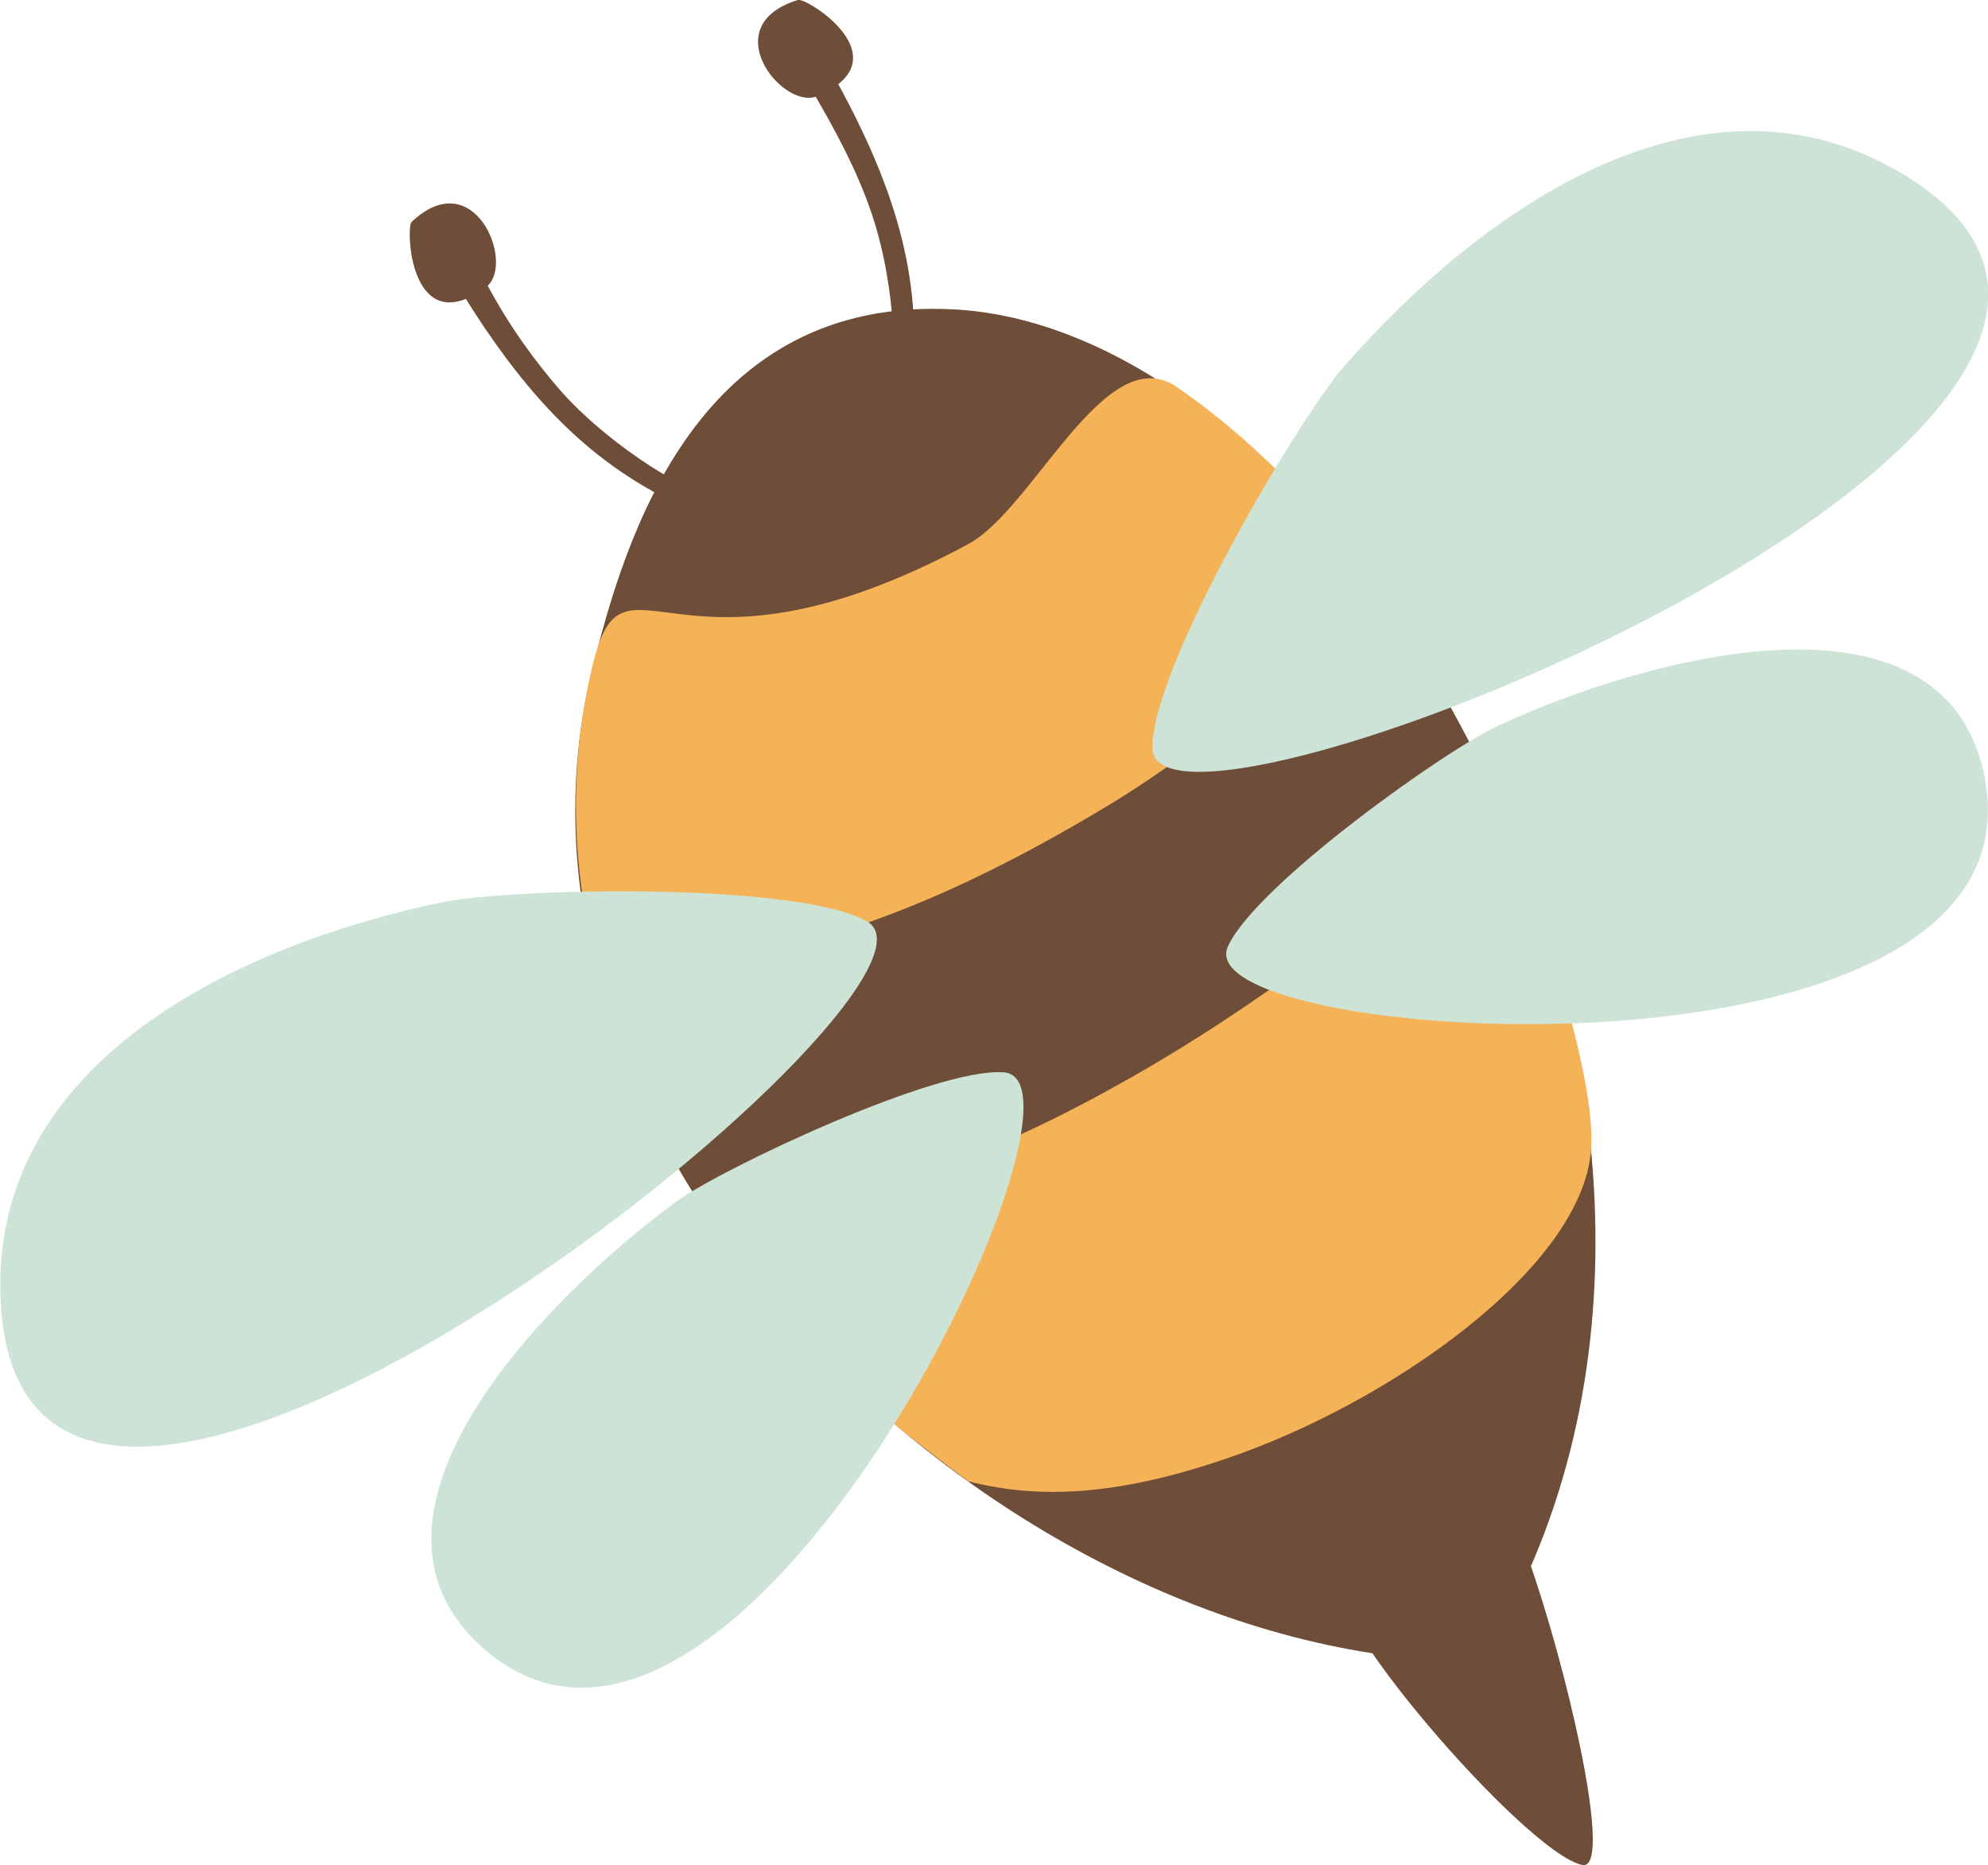 <?xml version="1.0" encoding="utf-8"?>
<!-- Generator: Adobe Illustrator 27.0.0, SVG Export Plug-In . SVG Version: 6.00 Build 0)  -->
<svg version="1.1" id="Livello_1" xmlns="http://www.w3.org/2000/svg" xmlns:xlink="http://www.w3.org/1999/xlink" x="0px" y="0px"
	 viewBox="0 0 300 281.4" style="enable-background:new 0 0 300 281.4;" xml:space="preserve">
<style type="text/css">
	.st0{fill-rule:evenodd;clip-rule:evenodd;fill:#6E4D39;}
	.st1{fill-rule:evenodd;clip-rule:evenodd;fill:#F5B257;}
	.st2{fill-rule:evenodd;clip-rule:evenodd;fill:#CCE3D6;}
</style>
<g id="Raggruppa_256">
	<path id="Tracciato_13595" class="st0" d="M203.4,239c24.7-7.2,19.3-27.5,28.3-0.7c5.8,17.6,11.5,43.9,7.1,43.1
		C230.2,279.7,196.9,240.8,203.4,239"/>
	<path id="Tracciato_13596" class="st0" d="M144.3,46.7c61.6,3.7,128.9,124,79.2,204c-70,0.3-152.1-75.1-134.2-149.4
		C94.3,81.1,105.2,44.4,144.3,46.7"/>
	<path id="Tracciato_13597" class="st1" d="M146.1,82.1c9.9-5.3,20.7-31.1,31.5-23.7c10.3,7.1,20.3,16.9,29,28.5l0,0.1
		c-7.7,12.6-27.2,27-38,33.7c-48.3,29.5-68.1,22.9-78.5,25.3c-3.8-14.7-4.4-30.1-0.7-45.5C94.2,80.2,101.5,106.1,146.1,82.1"/>
	<path id="Tracciato_13598" class="st1" d="M226.2,121.3c5.9,15.3,14.7,40.8,13.9,52.1c-1.2,17.8-30.4,38.4-55.4,46.8
		c-16.8,5.7-28.4,5.9-38.6,3.3c-14.7-11-24.6-19-38.1-38.3c23.7-6.3,34.5-7.1,59.6-20.9C197,148.2,221.3,126.1,226.2,121.3"/>
	<path id="Tracciato_13599" class="st0" d="M73.6,43.1c4-3.7-2.1-18.5-11.5-9.6c-0.8,0.9-0.3,15,8.2,11.6
		C81.5,63,91.9,71.9,106.1,77.8c1.6,0.7,3.7-4,0-3.5c-1.4,0.2-12.9-5.9-21.2-15C80.5,54.3,76.7,48.9,73.6,43.1"/>
	<path id="Tracciato_13600" class="st0" d="M123.1,14.6C117.8,16.3,108,3.8,120.4,0c1.2-0.4,13.2,7.1,6.1,12.7
		c10.1,18.5,12.8,32,10.9,47.3c-0.2,1.6-5.3,1.2-3.1-1.8c0.9-1.1,1.2-14.1-2.7-25.8C129.3,25.5,125.7,19.1,123.1,14.6"/>
	<path id="Tracciato_13601" class="st2" d="M173.9,112.8c0-12.4,22.2-49.9,29-57.6c20.1-23,53.9-47.7,84.8-28.6
		C346.9,63.3,173.7,133.2,173.9,112.8"/>
	<path id="Tracciato_13602" class="st2" d="M185.3,142.8c4.2-9.3,33.3-30,41-33.4c22.7-10.5,66.4-22.1,73,7
		C310.6,166.4,178.4,158,185.3,142.8"/>
	<path id="Tracciato_13603" class="st2" d="M130.8,139c-10.8-6-54.3-5-64.4-2.8c-29.9,6.3-68,23.7-66.3,60
		C3.2,266,148.7,148.9,130.8,139"/>
	<path id="Tracciato_13604" class="st2" d="M151.5,161.8c-10.2-0.8-42.5,14.5-49.3,19.4C82,196,50.5,228.5,72.7,248.5
		C110.9,282.7,168.1,163.1,151.5,161.8"/>
</g>
</svg>
